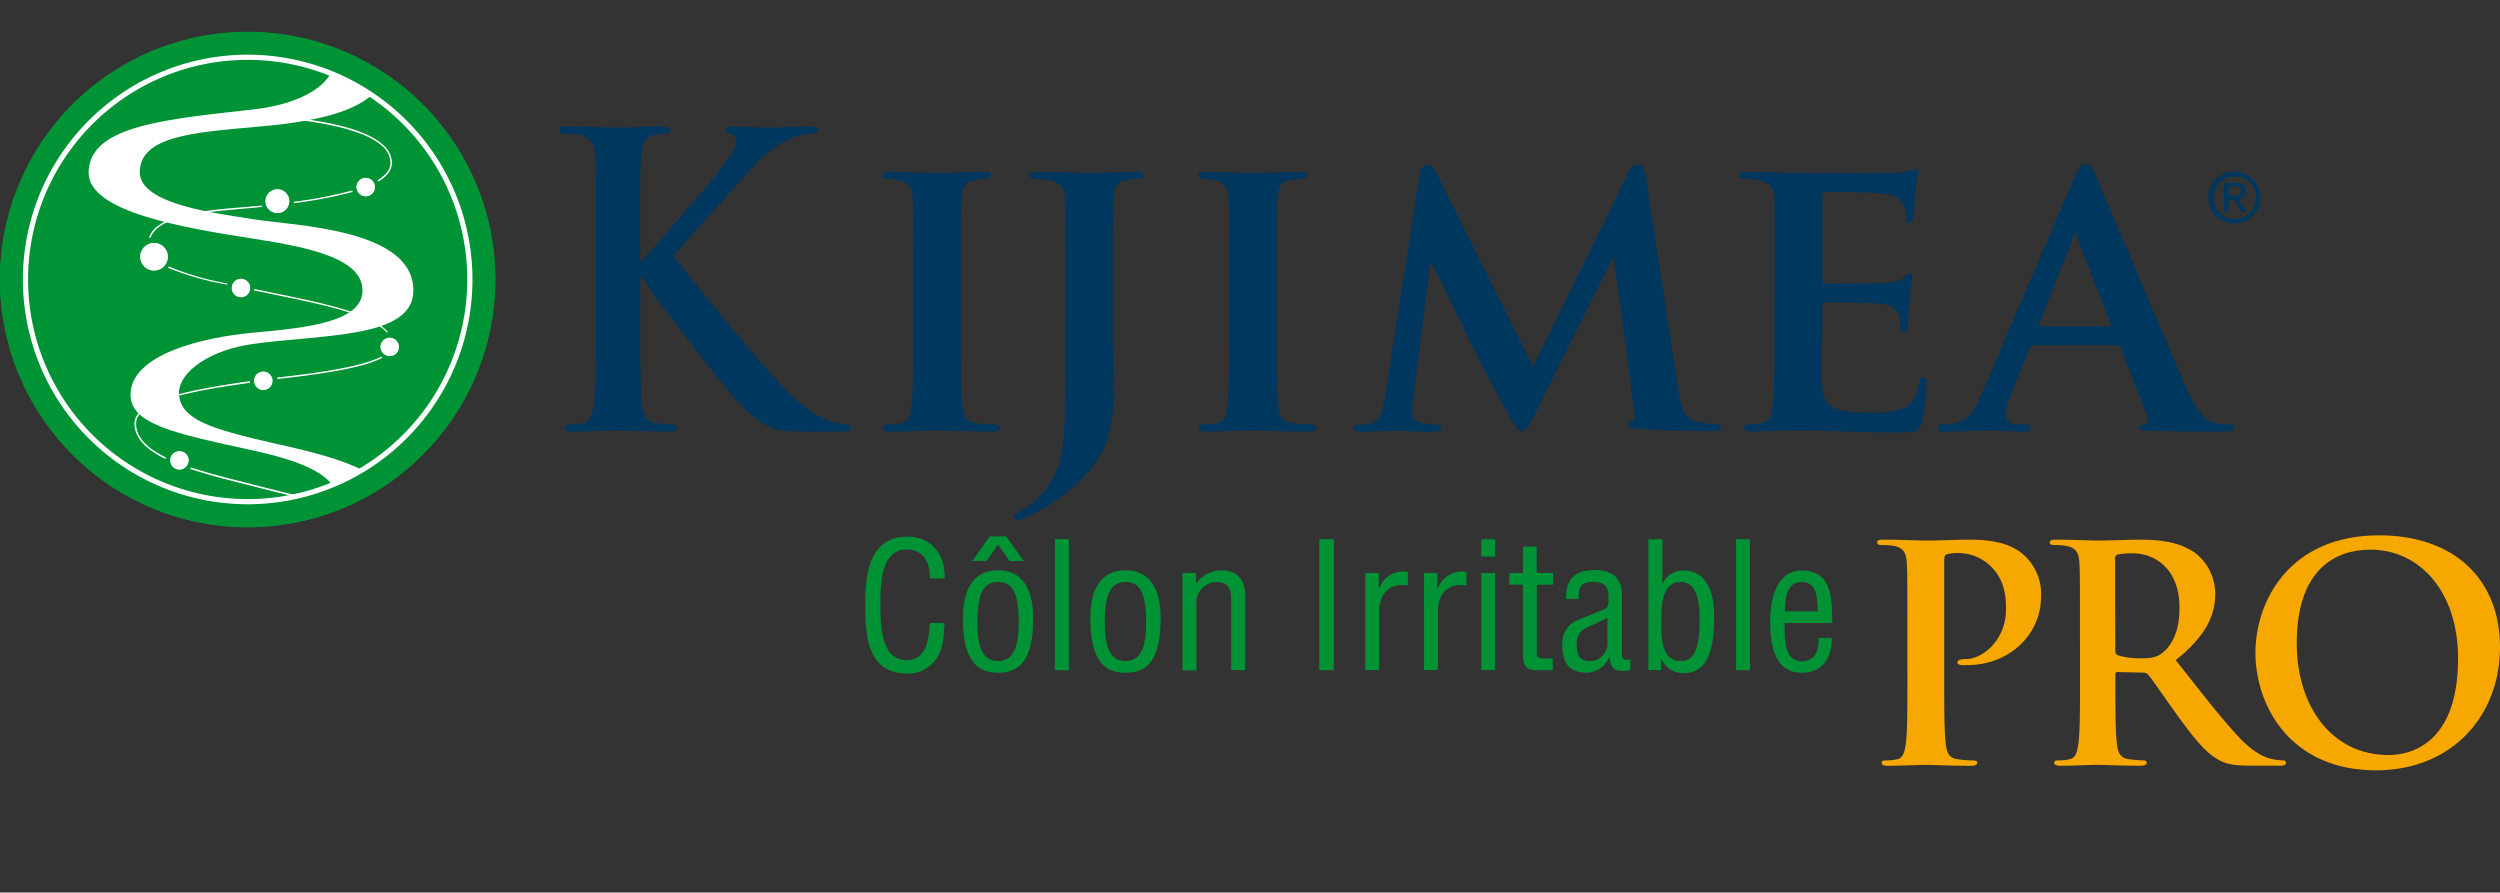 <svg xmlns="http://www.w3.org/2000/svg" viewBox="0 0 443.52 158.34"><rect x="0" y="0" width="443.52" height="158.34" fill="#333333" stroke="none"/><defs><clipPath id="a" transform="translate(0 5.66)"><path d="M4.52 43.93a39.42 39.42 0 1139.41 39.41A39.42 39.42 0 014.52 43.93z" stroke="#fff" stroke-width=".92" fill="#009335"/></clipPath><clipPath id="b" transform="translate(0 5.66)"><path fill="none" d="M5.25 4.23h80.07V84.3H5.25z"/></clipPath><style>.d{fill:#009335}.g,.h,.i{fill:#fff}.h,.i{opacity:.51;mix-blend-mode:darken}.i{opacity:.52}.k{fill:#00375e}.l{fill:#f6a800}</style></defs><g style="isolation:isolate"><path class="d" d="M0 49.59a43.94 43.94 0 1143.93 43.94A43.93 43.93 0 010 49.59z"/><path class="d" d="M43.93 5.66a43.94 43.94 0 1043.94 43.93A43.93 43.93 0 0043.93 5.66zm0 83.34a39.41 39.41 0 1139.42-39.41A39.41 39.41 0 0143.93 89z"/><path class="d" d="M4.52 49.59A39.42 39.42 0 1143.93 89 39.42 39.42 0 014.52 49.59z"/><g clip-path="url(#a)"><g clip-path="url(#b)"><path class="g" d="M40.33 50.42a.62.62 0 010-.13 50.33 50.33 0 01-10.37-3l-.17.21a50.3 50.3 0 0010.53 3zM50.27 52.6c7.08 1.47 15.57 3.23 18.29 6.35a1 1 0 01.3 0c-2.71-3.29-11.34-5.12-18.54-6.61l-2.64-.55c-.83-.18-1.69-.35-2.54-.52a2.72 2.72 0 01-.11.25l2.59.53zM46.41 36.46c-1.09.11-2.23.21-3.42.31-7.16.6-15.19 1.29-16.58 5.43l.31-.07c1.5-3.84 9.28-4.47 16.28-5.09l3.51-.32a2 2 0 01-.1-.26zM52.11 36.05a77.6 77.6 0 0010.45-2 2.58 2.58 0 01-.08-.26 75.24 75.24 0 01-10.34 2zM68.2 25.92c-5.57-5.65-26.73-5.71-27.63-5.71v.27c.22 0 21.94.06 27.44 5.63a3.91 3.91 0 011.25 2.83c0 1.18-.87 2.17-2.25 3 0 .09.1.18.14.27 1.49-.91 2.36-2 2.38-3.27a4.15 4.15 0 00-1.33-3.02zM49.2 67.02a1.79 1.79 0 010 .23c7-.8 15.07-1.85 18.65-3.8a1.77 1.77 0 01-.24-.17C64 65.15 55.87 66.22 49.2 66.97zM29.4 81.45a1.73 1.73 0 010-.32c-3.23-1.59-5.4-3.59-5.24-6.22.24-3.9 11.13-5.75 20.22-7a1.61 1.61 0 01-.09-.29c-9.18 1.31-20.17 3.19-20.43 7.32-.14 2.72 2.14 4.85 5.54 6.51zM45.86 105.55c1.48-.22 3-.39 4.7-.56 7.78-.84 16.6-1.79 16.82-8.14.18-5.35-8.75-7.52-17.38-9.61l-4-1-2.64-.68c-3.08-.77-6.43-1.61-9.45-2.63a2.43 2.43 0 01-.2.25c3.06 1 6.45 1.89 9.57 2.68l2.65.67c1.31.34 2.69.67 4 1 8.53 2.07 17.33 4.21 17.16 9.31-.21 6.09-8.89 7-16.55 7.85-1.66.18-3.23.35-4.71.56-11.3 1.64-21.77 3.91-21.85 9.46a5.86 5.86 0 001.85 4.29c5.66 5.72 22.48 6.27 26.33 6.33h.77v-.3c-.21 0-20.7 0-26.89-6.24a5.56 5.56 0 01-1.76-4.08c.07-6.05 14.6-8.15 21.58-9.16z"/><path class="g" d="M46.54 138.96c15.42-1.77 29.25-2.84 29.36-11.18.09-7-16.63-9.82-29.22-11.77-10-1.55-19.45-3.54-19.37-9.25.07-5.51 9.67-6.56 19.48-7.45 8.78-.79 21.57-3.8 21.67-10.93.08-6.23-16.34-8.77-23.7-10.63-7-1.78-13.08-3.41-13-8.13.1-3.82 5.66-7.53 13-8.58 12.28-1.76 28.46-.91 28.57-9.39C73.52 40.59 52.45 40.08 45 38.9c-6.1-1-20.28-2.54-20.2-8.39.09-6.35 9.47-7 20.54-8 13.29-1.09 23.31-3.69 23.42-11.65C68.91-.59 41.06.01 41.06.01v1.1c9 1.4 18.15 4.15 18.07 10.11-.05 3.44-5.15 7.15-14 8.17-15.47 1.76-29.3 2.83-29.41 11.17-.1 7 16.63 9.83 29.21 11.78 10 1.55 19.46 3.54 19.38 9.25-.07 5.5-9.67 6.56-19.48 7.44-8.78.8-21.57 3.8-21.67 10.93-.07 5.29 7.75 6.91 21.47 9.9 7.13 1.56 15.26 3.94 15.19 8.86 0 3.82-5.66 7.53-13 8.58-12.28 1.76-28.46.91-28.57 9.39-.16 11.06 20.92 11.58 28.38 12.76 6.11 1 20.29 2.53 20.21 8.38-.09 6.36-9.47 7-20.54 8-13.3 1.09-23.3 3.7-23.44 11.65-.15 11.46 27.69 10.86 27.69 10.86v-1.11c-9-1.4-18.15-4.14-18.07-10.11.09-3.46 5.19-7.15 14.06-8.16z"/><path class="g" d="M27.36 43.1a2.45 2.45 0 102.42 2.48 2.45 2.45 0 00-2.42-2.48z"/><path class="h" d="M27.36 43.1a2.45 2.45 0 102.42 2.48 2.45 2.45 0 00-2.42-2.48z"/><path class="g" d="M64.9 31.56a1.63 1.63 0 101.61 1.65 1.63 1.63 0 00-1.61-1.65zM49.25 33.58a2.11 2.11 0 102.07 2.13 2.11 2.11 0 00-2.07-2.13z"/><path class="i" d="M49.25 33.58a2.11 2.11 0 102.07 2.13 2.11 2.11 0 00-2.07-2.13zM64.9 31.56a1.63 1.63 0 101.61 1.65 1.63 1.63 0 00-1.61-1.65z"/><path class="g" d="M69.16 59.92a1.63 1.63 0 00-1.65 1.61 1.63 1.63 0 101.65-1.61z"/><path class="h" d="M69.16 59.92a1.63 1.63 0 00-1.65 1.61 1.63 1.63 0 101.65-1.61z"/><path class="g" d="M42.77 49.47a1.63 1.63 0 101.61 1.65 1.63 1.63 0 00-1.61-1.65z"/><path class="h" d="M42.77 49.47a1.63 1.63 0 101.61 1.65 1.63 1.63 0 00-1.61-1.65z"/><path class="g" d="M46.73 65.93a1.63 1.63 0 101.61 1.65 1.62 1.62 0 00-1.61-1.65z"/><path class="h" d="M46.73 65.93a1.63 1.63 0 101.61 1.65 1.62 1.62 0 00-1.61-1.65z"/><path class="g" d="M31.86 80.04a1.63 1.63 0 101.6 1.62 1.64 1.64 0 00-1.6-1.62z"/><path class="h" d="M31.86 80.04a1.63 1.63 0 101.6 1.62 1.64 1.64 0 00-1.6-1.62z"/></g></g><path d="M4.52 49.59A39.42 39.42 0 1143.93 89 39.42 39.42 0 014.52 49.59z" fill="none" stroke="#fff" stroke-width=".92"/><path class="k" d="M113.61 46.35h.32c2.18-2.65 11.56-13.32 13.42-15.76s3.21-4.15 3.21-5.37c0-.78-.26-1.29-.9-1.43s-.83-.29-.83-.72.32-.64 1-.64c1.35 0 4.88.22 6.62.22 2 0 5.52-.22 7.51-.22.64 0 1.09.14 1.09.64s-.32.65-1 .65a11.46 11.46 0 00-3.73.79 20.54 20.54 0 00-6.93 5.37c-2 2.15-11.69 12.89-13.87 15.47 2.31 3.36 14.9 18.47 17.4 21.12 2.83 3 5.72 6.23 9.18 7.74a10.16 10.16 0 004 1.07c.44 0 .83.14.83.57s-.32.72-1.54.72h-5.59a41.11 41.11 0 01-4.43-.14c-3.47-.36-5.2-1.94-8-4.66S116 52.44 114.64 50.36l-.71-1.08h-.32v6.52c0 6.59 0 12.25.19 15.33.13 2 .71 3.58 2.31 3.87a24.87 24.87 0 003.15.28c.51 0 .83.22.83.57 0 .51-.51.72-1.22.72-3.59 0-7.64-.21-9.24-.21s-5.53.21-8.09.21c-.84 0-1.29-.21-1.29-.72 0-.35.26-.57 1-.57a9.67 9.67 0 002.31-.28c1.29-.29 1.61-1.87 1.86-3.94.32-3 .32-8.67.32-15.26V43.2c0-10.89 0-12.89-.12-15.18s-.65-3.58-2.77-4.09a12.07 12.07 0 00-2.5-.21c-.71 0-1.09-.14-1.09-.65s.45-.64 1.41-.64c3.4 0 7.45.22 9 .22s5.59-.22 7.77-.22c.9 0 1.35.14 1.35.64s-.39.65-.9.65a8.82 8.82 0 00-1.8.21c-1.73.36-2.25 1.58-2.37 4.09-.13 2.29-.13 4.29-.13 15.18zM162 48.14c0-9.24 0-11-.07-12.89s-.79-2.79-2.15-3.22a7.82 7.82 0 00-2.29-.29c-.64 0-1-.14-1-.72 0-.35.5-.5 1.5-.5 2.37 0 6.66.15 8.45.15 1.58 0 5.66-.15 8.09-.15.79 0 1.29.15 1.29.5 0 .58-.35.72-1 .72a9 9 0 00-1.86.21c-1.72.29-2.22 1.15-2.36 3.3-.15 1.93-.15 3.65-.15 12.89v10.74c0 5.87 0 10.74.29 13.32.21 1.65.64 2.58 2.51 2.87a24.08 24.08 0 003.22.21c.71 0 1 .36 1 .65s-.5.64-1.22.64c-4.15 0-8.45-.21-10.17-.21-1.43 0-5.72.21-8.23.21-.79 0-1.22-.21-1.22-.64s.22-.65 1-.65a9.41 9.41 0 002.22-.21c1.29-.29 1.65-1.15 1.87-2.94.28-2.51.28-7.38.28-13.25zM189 48.14c0-9.24 0-11-.08-12.89s-.71-2.72-2.72-3.3a11.8 11.8 0 00-2.5-.21c-.65 0-1.08-.21-1.08-.64s.5-.58 1.43-.58c3.3 0 7.88.15 9.53.15 1.5 0 5.51-.15 8-.15.86 0 1.29.15 1.29.58s-.36.64-1.15.64a8.36 8.36 0 00-1.79.21c-1.72.29-2.22 1.15-2.36 3.3-.14 1.93-.14 3.65-.14 12.89v11.31c0 2.58.21 5.52.21 8.6a30.92 30.92 0 01-1.5 10.74c-1.36 3.72-5.23 8-11.32 11.6-.79.43-1.79.93-3.15 1.58a3.31 3.31 0 01-1.29.28.54.54 0 01-.5-.57c0-.29.29-.57 1.36-1.07a12.09 12.09 0 003-2.37c4.83-4.65 4.76-10.67 4.76-22.58zM218.05 48.14c0-9.24 0-11-.07-12.89s-.79-2.79-2.15-3.22a7.86 7.86 0 00-2.29-.29c-.64 0-1-.14-1-.72 0-.35.5-.5 1.5-.5 2.36 0 6.66.15 8.45.15 1.57 0 5.66-.15 8.09-.15.79 0 1.29.15 1.29.5 0 .58-.36.72-1 .72a8.84 8.84 0 00-1.86.21c-1.72.29-2.22 1.15-2.37 3.3-.14 1.93-.14 3.65-.14 12.89v10.74c0 5.87 0 10.74.29 13.32.21 1.65.64 2.58 2.5 2.87a24.12 24.12 0 003.23.21c.71 0 1 .36 1 .65s-.5.64-1.22.64c-4.15 0-8.45-.21-10.17-.21-1.43 0-5.73.21-8.23.21-.79 0-1.22-.21-1.22-.64s.22-.65 1-.65a9.47 9.47 0 002.22-.21c1.29-.29 1.65-1.15 1.87-2.94.28-2.51.28-7.38.28-13.25zM251.9 30.74c.14-1 .72-1.58 1.22-1.58s1.07.29 1.93 1.94L272 65.04l16.85-34.38c.51-1 1.08-1.51 1.65-1.51s1.22.65 1.43 1.94l5.73 37.57c.58 3.8 1.15 5.44 3.08 6a12.45 12.45 0 003.58.57c.57 0 1 .22 1 .57 0 .51-.72.72-1.65.72-1.58 0-10.53-.29-13-.43-1.5-.07-1.86-.36-1.86-.72s.29-.5.72-.64.5-.86.28-2.58L286.3 45.8h-.21l-13.57 27.26c-1.42 2.87-1.78 3.44-2.5 3.44s-1.5-1.22-2.51-3.08c-1.51-2.76-6.51-12.1-7.23-13.82-.5-1.15-4.22-8.81-6.3-13h-.22l-3 23.78a19 19 0 00-.22 2.86c0 1.15.86 1.58 1.93 1.8a11.21 11.21 0 002.22.28c.58 0 1 .29 1 .57 0 .58-.58.72-1.51.72-2.65 0-5.51-.21-6.66-.21s-4.22.21-6.23.21c-.64 0-1.14-.14-1.14-.72 0-.28.36-.57 1-.57a11.62 11.62 0 001.93-.14c1.72-.22 2.3-2.65 2.58-4.66zM314.85 48.14c0-9.24 0-11-.08-12.89s-.71-2.72-2.72-3.3a11.8 11.8 0 00-2.5-.21c-.65 0-1.08-.21-1.08-.64s.5-.58 1.44-.58c3.29 0 7.3.15 9.09.15 2 0 16 .07 17.19 0s2.14-.29 2.65-.36a7.14 7.14 0 011-.29c.36 0 .43.29.43.57a26.68 26.68 0 00-.5 3.94c-.07.65-.22 3.3-.36 4-.07.29-.22 1-.72 1s-.5-.29-.5-.79a5.66 5.66 0 00-.43-2.22c-.5-1.08-1-1.94-4.15-2.22-1.08-.15-8.59-.29-9.88-.29-.29 0-.43.22-.43.57v15.08c0 .36.07.65.43.65 1.43 0 9.59 0 11-.15s2.43-.28 3-.93c.5-.43.72-.78 1-.78a.58.58 0 01.5.64c0 .36-.15 1.36-.5 4.44-.15 1.22-.29 3.65-.29 4.08s-.07 1.36-.65 1.36c-.43 0-.57-.21-.57-.5-.07-.64-.07-1.43-.21-2.22-.36-1.21-1.15-2.15-3.51-2.36-1.15-.14-8.31-.29-9.88-.29-.29 0-.36.29-.36.65v4.87c0 2.07-.08 7.23 0 9 .14 4.15 2.07 5.08 8.52 5.08a17.13 17.13 0 005.94-.78c1.58-.72 2.29-2 2.72-4.52.15-.64.29-.93.72-.93s.57.79.57 1.44a41 41 0 01-.86 6.73c-.43 1.57-1 1.57-3.36 1.57-4.73 0-8.52-.07-11.6-.21s-5.45-.14-7.31-.14c-.71 0-2.07.07-3.58.07s-3.08.14-4.37.14c-.78 0-1.22-.21-1.22-.64s.22-.65 1-.65a9.53 9.53 0 002.22-.21c1.29-.29 1.65-1.44 1.86-3.23.29-2.58.29-7.37.29-13zM360.72 61.25c-.36 0-.43.07-.58.42l-3.36 8.17a10.89 10.89 0 00-.93 3.72c0 1.08.57 1.72 2.5 1.72h.93c.79 0 .94.29.94.65s-.36.64-1 .64c-2.07 0-5-.21-7-.21-.64 0-4 .21-7.3.21-.79 0-1.15-.14-1.15-.64a.63.63 0 01.72-.65c.57 0 1.29-.07 1.86-.07 2.87-.43 3.94-2.29 5.23-5.37L368 31.53c.72-1.72 1.22-2.44 1.86-2.44.93 0 1.22.57 1.87 1.93 1.5 3.37 12 28.29 16 37.53 2.43 5.51 4.22 6.3 5.37 6.52a15.43 15.43 0 002.36.21c.57 0 .86.22.86.65s-.36.64-2.72.64-6.8 0-12.1-.14c-1.15-.07-1.87-.07-1.87-.5s.15-.58.79-.65a1 1 0 00.57-1.36l-4.8-12.26a.61.61 0 00-.65-.42zm13.46-3.37c.29 0 .36-.14.29-.36l-6-15.47c-.07-.21-.14-.57-.28-.57s-.29.36-.36.57l-6.09 15.4c-.14.29 0 .43.22.43zM391.77 35.06a4.61 4.61 0 114.62 4.6 4.55 4.55 0 01-4.62-4.6zm4.62 3.8a3.79 3.79 0 10-3.7-3.8 3.68 3.68 0 003.7 3.8zm-1-1.17h-.8v-5.24h2c1.24 0 1.85.45 1.85 1.49a1.36 1.36 0 01-1.36 1.44l1.53 2.28h-.89l-1.38-2.27h-.91zm.95-3c.67 0 1.27 0 1.27-.85 0-.65-.59-.77-1.14-.77h-1.08v1.62z"/><path class="l" d="M338.38 111.11c0-8.07 0-9.56-.1-11.26s-.54-2.65-2.29-3a11.56 11.56 0 00-2.07-.15c-.58 0-.9-.11-.9-.48s.37-.48 1.17-.48c2.81 0 6.16.16 7.65.16 2.17 0 5.25-.16 7.7-.16 6.64 0 8.76 2 10 3.19a9.36 9.36 0 012.55 7c0 6.54-5.52 12.06-13.07 12.06a8.32 8.32 0 01-1.11 0c-.27-.06-.64-.11-.64-.48s.37-.59 1.49-.59c3 0 7.12-3.39 7.12-8.81 0-1.75 0-5.26-3-7.92a8.25 8.25 0 00-5.47-2.07 7.44 7.44 0 00-2.07.22c-.26.1-.42.42-.42 1v21.12c0 4.89 0 9.08.26 11.36.16 1.49.48 2.66 2.07 2.87a21.69 21.69 0 002.71.22c.59 0 .85.15.85.42s-.42.53-1 .53c-3.5 0-6.85-.16-8.23-.16-1.22 0-4.57.16-6.69.16-.69 0-1.06-.16-1.06-.53s.21-.42.84-.42a8.45 8.45 0 001.92-.22c1.06-.21 1.32-1.38 1.54-2.92.26-2.23.26-6.42.26-11.31zM369 111.11c0-8.07 0-9.56-.1-11.26s-.54-2.65-2.29-3a11.56 11.56 0 00-2.07-.15c-.58 0-.9-.11-.9-.48s.37-.48 1.17-.48c2.81 0 6.16.16 7.27.16 1.81 0 5.85-.16 7.49-.16 3.35 0 6.91.32 9.77 2.28a9.21 9.21 0 013.66 7.25c0 3.93-1.6 7.49-7 11.84 4.72 6 8.39 10.73 11.52 14 3 3.09 5.1 3.46 5.9 3.62a8.93 8.93 0 001.48.16c.43 0 .64.15.64.42 0 .43-.37.53-1 .53h-5.2c-3 0-4.3-.26-5.68-1-2.29-1.22-4.31-3.72-7.28-7.8-2.12-2.93-4.57-6.54-5.26-7.33a1.1 1.1 0 00-.95-.38l-4.47-.1c-.26 0-.42.1-.42.42v.75c0 4.94 0 9.13.26 11.36.16 1.54.48 2.71 2.08 2.92a23.38 23.38 0 002.6.22c.42 0 .64.15.64.42s-.38.53-1.07.53c-3.08 0-7-.16-7.8-.16-1 0-4.36.16-6.48.16-.69 0-1.07-.16-1.07-.53s.22-.42.85-.42a8.45 8.45 0 001.92-.22c1.06-.21 1.32-1.38 1.54-2.92.26-2.23.26-6.42.26-11.31zm6.27 4.2c0 .58.11.79.48.95a13.69 13.69 0 004 .53c2.13 0 2.82-.21 3.78-.9 1.59-1.17 3.13-3.61 3.13-8 0-7.55-5-9.72-8.13-9.72a11.59 11.59 0 00-2.81.21c-.37.11-.48.32-.48.74z"/><path class="l" d="M400.13 115.79c0-9.09 6-20.82 21.93-20.82 13.23 0 21.46 7.7 21.46 19.86s-8.52 21.83-21.99 21.83c-15.24 0-21.4-11.47-21.4-20.87zm35.95 1c0-11.89-6.85-19.28-15.56-19.28-6.1 0-13.06 3.4-13.06 16.63 0 11 6.1 19.81 16.3 19.81 3.72 0 12.32-1.81 12.32-17.16z"/><path class="d" d="M165 102.6c-.07-2.76-1-5.11-4.23-5.11-4.51 0-4.57 6.35-4.57 9.42s-.19 10.2 4.57 10.2c3.1 0 3.76-2.51 4.07-5 .06-.53.09-1.05.16-1.58h2.59c-.06.46-.06 1-.12 1.43-.16 1.89-.25 3.31-1.38 4.93a6 6 0 01-5.1 2.6c-7.23 0-7.49-6.91-7.49-12.46 0-5.24.79-11.82 7.46-11.82 4.44 0 6.76 3.29 6.63 7.44zM177.06 119.35c-3.76 0-6.23-2.24-6.23-9.68 0-5.21 1.94-8.49 6.23-8.49s6.23 3.28 6.23 8.49c0 7.48-2.41 9.68-6.23 9.68zm0-22.73L175 99.53h-2.51l3.1-4.37h2.91l3.13 4.37h-2.5zm0 6.63c-2.53 0-3.66 2-3.66 7.2 0 4.06.78 6.82 3.66 6.82s3.67-2.76 3.67-6.82c0-5.21-1.07-7.2-3.67-7.2zM187.14 118.88V95.66h2.48v23.25zM199.67 119.35c-3.76 0-6.23-2.24-6.23-9.68 0-5.21 1.94-8.49 6.23-8.49s6.23 3.28 6.23 8.49c0 7.48-2.41 9.68-6.23 9.68zm0-16.1c-2.54 0-3.67 2-3.67 7.2 0 4.06.79 6.82 3.67 6.82s3.66-2.76 3.66-6.82c0-5.21-1.06-7.2-3.66-7.2zM212.19 103.53h.06a5.32 5.32 0 014.36-2.35c2.59 0 4.29 1.36 4.29 4.4v13.3h-2.48v-12.62c0-1.8-.59-3-2.6-3a3.58 3.58 0 00-2.44 1 3.69 3.69 0 00-1.13 3.13v11.53h-2.47v-17.26h2.41zM234.05 118.88V95.66h2.59v23.25zM244.6 104.46h.06a4.53 4.53 0 015.1-3v2.41c-3.19-.55-5.07 1.43-5.07 4.56v10.45h-2.47v-17.22h2.38zM255 104.46h.07a4.53 4.53 0 015.1-3v2.41c-3.19-.55-5.07 1.43-5.07 4.56v10.45h-2.48v-17.22H255zM262.79 98.73v-3.07h2.47v3.1zm0 20.15v-17.22h2.47v17.24zM272.62 101.66h2.91v2.08h-2.88v11.75c0 .59-.22 1.33 1.16 1.33h1.66v2.08h-2.73c-1.47 0-2.56-.22-2.56-2.82v-12.36h-2.41v-2.06h2.41v-4.7h2.44zM289.24 118.88a3 3 0 00-.56.13c-2.1.09-2.88-.1-3.13-2.45h-.06a4.43 4.43 0 01-3.85 2.79c-3.48 0-4.48-1.93-4.48-5.06a4.38 4.38 0 012.5-4.18c1.41-.62 4.92-1.93 5.23-2.17.53-.41.47-1.09.47-2 0-2-.75-2.7-2.75-2.7-2.26 0-2.57 1-2.54 3h-2.22c-.13-3.56 1.66-5.11 5.16-5.11 5.17 0 4.73 4.28 4.73 4.68v9.89c0 .43-.06 1 .44 1.3a2.91 2.91 0 001.06 0zm-4.07-9.3c-1.22.71-2.6 1.24-3.91 1.86a3.06 3.06 0 00-1.53 3c0 1.73.43 2.85 2.44 2.85a3.16 3.16 0 003-3.5zM294.69 118.88h-2.25V95.66h2.47v7.78h.09a4 4 0 013.64-2.23c4.41 0 5.47 4.43 5.47 8 0 4.89-.65 10.2-5.35 10.2a4.12 4.12 0 01-4-2.51h-.06zm3.54-1.61c2.57 0 3.29-2.67 3.29-7.32 0-2.26-.16-6.7-3.32-6.7-3.67 0-3.45 4.93-3.45 7.45s-.03 6.57 3.48 6.57zM308 118.88V95.66h2.47v23.25zM324.94 113.15c.15 3.38-1.6 6.2-5.26 6.2-3.29 0-5.64-2.17-5.64-9.12 0-3.63 1-9 5.57-9 5.64 0 5.33 5.27 5.45 9.3h-8.45c.06 2.32-.35 6.79 3.13 6.79 2.38 0 3-2.17 2.88-4.12zm-2.45-4.69c-.09-2 0-5.21-2.84-5.21s-2.95 3.17-3 5.21z"/></g></svg>